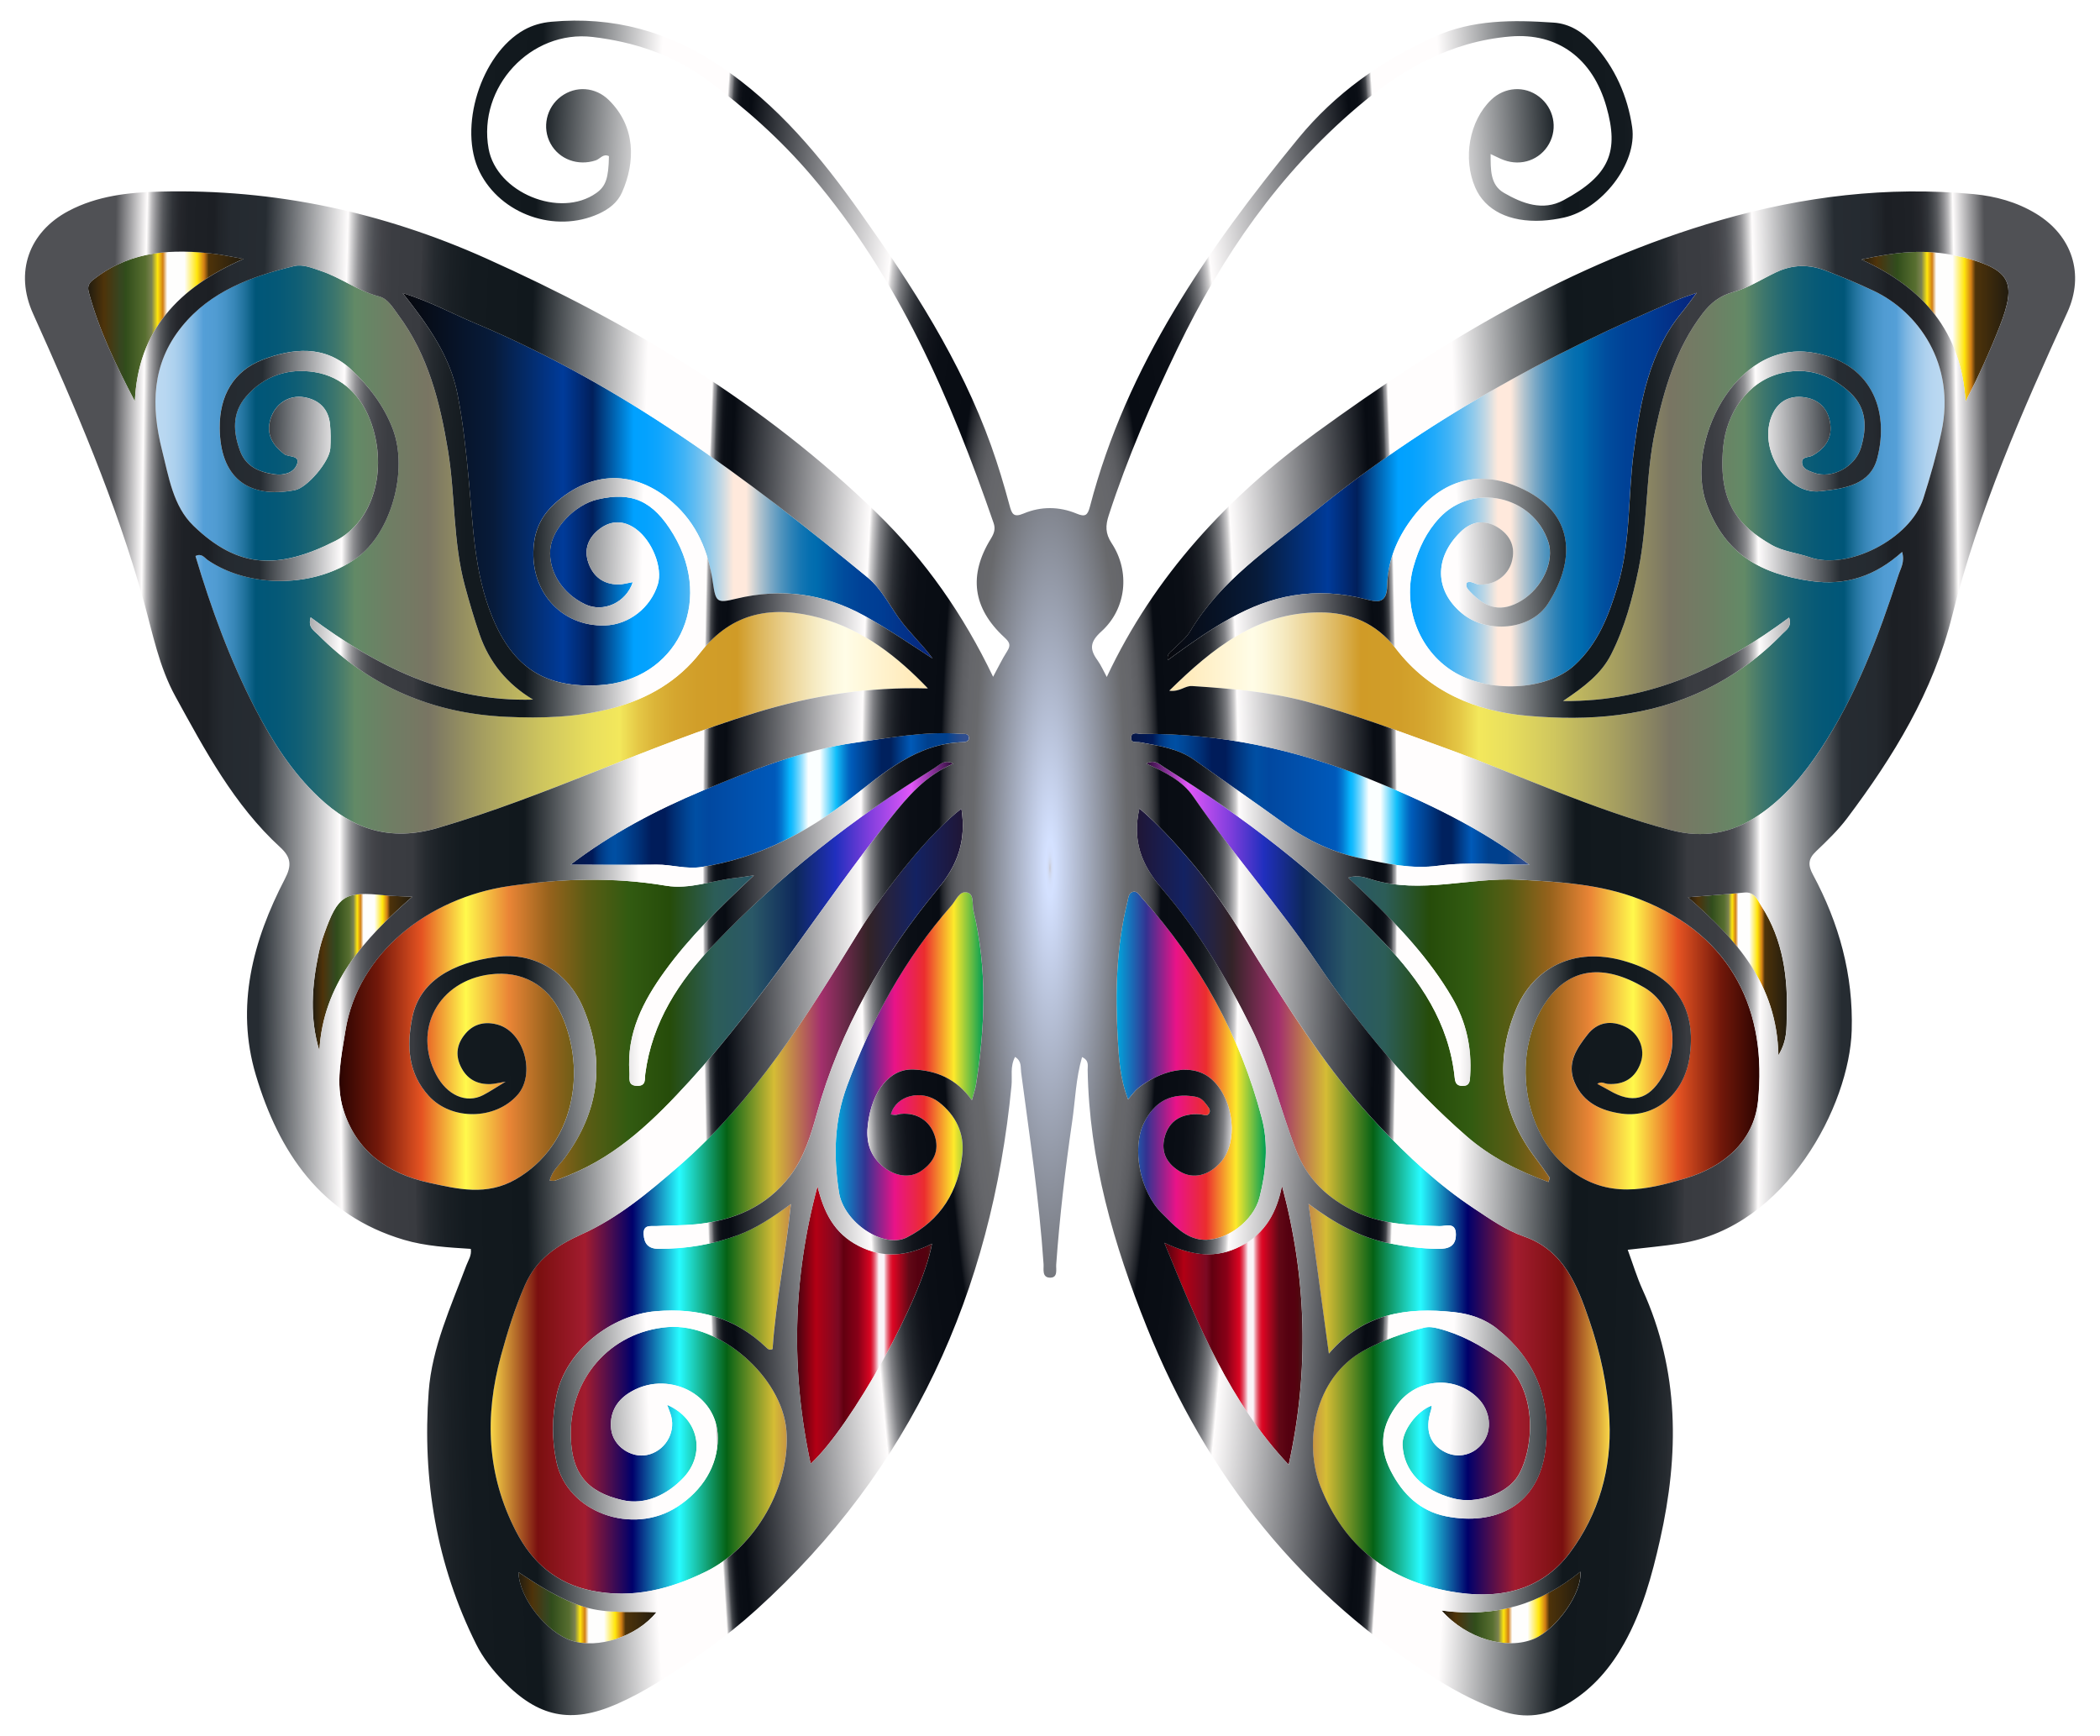 <?xml version="1.0" encoding="UTF-8"?>
<!DOCTYPE svg  PUBLIC '-//W3C//DTD SVG 1.1//EN'  'http://www.w3.org/Graphics/SVG/1.1/DTD/svg11.dtd'>
<svg enable-background="new 0 0 1916.09 1584.283" version="1.1" viewBox="0 0 1916.1 1584.3" xml:space="preserve" xmlns="http://www.w3.org/2000/svg">

	<linearGradient id="k" x1="1018.7" x2="1155" y1="972.52" y2="972.52" gradientUnits="userSpaceOnUse">
		<stop stop-color="#00A8DE" offset="0"/>
		<stop stop-color="#333391" offset=".2"/>
		<stop stop-color="#E91388" offset=".4"/>
		<stop stop-color="#EB2D2E" offset=".6"/>
		<stop stop-color="#FDE92B" offset=".8"/>
		<stop stop-color="#009E54" offset="1"/>
	</linearGradient>
	<path d="m1151.4 1020.7c6.06 23.23 3.85 48.26-2.12 71.9-5.49 21.75-30.48 40.42-52.24 38.69-15.74-1.26-26.2-13.54-36.73-23.92-20.42-20.14-27.91-59.65-16.48-82.73 9.89-19.98 25.18-27.62 46.66-23.87 4.59 0.81 7.43 3.29 9.83 6.63 1.73 2.42 4.64 5.07 3.16 8.21-1.69 3.59-5.25 1.5-8.15 1.28-17.31-1.27-28.88 5.92-32.78 21.11-3.56 13.86 2.4 24.16 14.11 31.12 12.12 7.21 26.28 3.7 37.07-8.44 16.1-18.12 12.36-55.43-6.61-74.31-19.16-19.06-50.28-8.11-68.69 6.66-3.09 2.48-5.39 5.96-9.16 10.22-7.47-19.27-8.44-38-9.48-56.25-2.36-41.62-1.16-83.22 8.89-124.07 0.87-3.52 0.99-7.78 4.73-8.99 4.16-1.35 6.15 2.91 8.44 5.45 52.43 58.44 89.77 125.41 109.55 201.31z" fill="url(#k)"/>
	<linearGradient id="h" x1="762.44" x2="897.25" y1="972.99" y2="972.99" gradientUnits="userSpaceOnUse">
		<stop stop-color="#00A8DE" offset="0"/>
		<stop stop-color="#333391" offset=".2"/>
		<stop stop-color="#E91388" offset=".4"/>
		<stop stop-color="#EB2D2E" offset=".6"/>
		<stop stop-color="#FDE92B" offset=".8"/>
		<stop stop-color="#009E54" offset="1"/>
	</linearGradient>
	<path d="m888.17 830.89c12.64 52.82 10.81 105.9 2.32 159.04-0.64 4.01-2.07 7.9-3.73 14.06-14.27-19.88-33.05-27.19-53.42-28.03-21.86-0.9-37.74 19.97-41.43 49.73-1.81 14.65 0.84 27.2 12.37 37.65 10.81 9.79 25.52 12.79 36.62 4.97 10.97-7.73 16.45-18.28 11.89-32.06-4.54-13.7-16.31-21.15-30.99-19.79-1.52 0.15-3 0.84-4.52 0.94-1.44 0.09-2.91-0.26-4.43-0.43 4.4-17.28 28.1-23.41 43.91-11.12 15.22 11.84 23.22 28.2 21.31 47.23-3.39 33.88-19.76 60.36-50.65 76.11-21.04 10.74-57.7-13.49-61.97-41.29-5.04-32.79-4.48-64.97 7.43-97.12 22.39-60.45 52.68-115.97 95.26-164.51 4.15-4.73 7.26-13.67 14.38-11.84 6.53 1.68 4.26 10.68 5.65 16.46z" fill="url(#h)"/>
	<linearGradient id="g" x1="1037.4" x2="1468.7" y1="1096.4" y2="1096.4" gradientUnits="userSpaceOnUse">
		<stop stop-color="#201636" offset="0"/>
		<stop stop-color="#132262" offset=".1"/>
		<stop stop-color="#332327" offset=".2"/>
		<stop stop-color="#A3306C" offset=".3"/>
		<stop stop-color="#D5BC35" offset=".4"/>
		<stop stop-color="#056215" offset=".5"/>
		<stop stop-color="#27FBFF" offset=".6"/>
		<stop stop-color="#00006A" offset=".7"/>
		<stop stop-color="#A21C2F" offset=".8"/>
		<stop stop-color="#7A0F0F" offset=".9"/>
		<stop stop-color="#F9D648" offset="1"/>
	</linearGradient>
	<path d="m1468.4 1296.5c2.1 43.63-9.6 85.04-36 120.36-27.31 36.55-67.44 42.79-108.64 35.52-56.24-9.93-97.4-40.55-119.03-95.96-15.23-39-6.23-98.97 39.76-124.01 17.35-9.45 35.63-15.92 54.64-20.75 4.69-1.2 9.09-0.37 13.67 0.82 20.21 5.29 38.06 15.05 55.07 27.05 36.21 25.52 32.06 81.99 17.53 106.77-9.92 16.92-38.09 26.62-59.17 21.15-28.69-7.45-45.5-25.07-46.56-48.83-0.57-12.62 12.93-31.11 26.63-35.92-0.26 1.67-0.3 3.12-0.73 4.45-5.66 17.67-1.17 30.94 12.91 38.01 12.06 6.06 26.12 2.61 34.42-8.44 8.94-11.92 7.03-29.33-4.5-40.86-20.8-20.8-54.89-18.07-72.82 5.02-14.95 19.28-18.14 38.64-6.81 61.08 10.95 21.69 27.2 37.09 50.49 41.75 44.31 8.86 85.57-8.9 91.11-63.44 4.51-44.39-9.86-79.87-44.23-107.56-11.49-9.25-24.96-13.74-39.74-15.33-42.87-4.6-82.39 1.11-113.98 37.86-6.33-46.63-12.23-90.02-18.57-136.68 23.93 17.69 47.01 30.76 73.68 36.04 14.68 2.91 29.39 4.91 44.41 5.1 9.74 0.12 16.49-2.37 16.4-13.32-0.08-11.58-9.36-7.3-14.94-7.46-26.33-0.74-52.53-1.5-76.97-13.27-25.02-12.06-43.61-29.25-54.02-56.23-14.24-36.93-23.17-75.73-40.78-111.45-22.43-45.49-48.58-88.8-81.57-127.09-18.75-21.76-27.13-43.81-20.48-73.11 16.76 14.17 31.4 30.24 45.57 46.75 27.64 32.22 48.35 69.15 71.08 104.74 30.75 48.16 62.19 96.11 101.57 137.67 26.5 27.97 54.8 54.59 87.3 76 14.58 9.62 28.79 19.69 45.63 25.52 35.95 12.45 48.23 44.37 59.16 76.03 10.25 29.68 17.02 60.84 18.51 92.02z" fill="url(#g)"/>
	<linearGradient id="f" x1="447.66" x2="878.49" y1="1096.1" y2="1096.1" gradientUnits="userSpaceOnUse">
		<stop stop-color="#F9D648" offset="0"/>
		<stop stop-color="#7A0F0F" offset=".1"/>
		<stop stop-color="#A21C2F" offset=".2"/>
		<stop stop-color="#00006A" offset=".3"/>
		<stop stop-color="#27FBFF" offset=".4"/>
		<stop stop-color="#056215" offset=".5"/>
		<stop stop-color="#D5BC35" offset=".6"/>
		<stop stop-color="#A3306C" offset=".7"/>
		<stop stop-color="#332327" offset=".8"/>
		<stop stop-color="#132262" offset=".9"/>
		<stop stop-color="#201636" offset="1"/>
	</linearGradient>
	<path d="m877.24 737.93c4.46 28.9-3.09 50.93-21.49 73.17-50.25 60.71-89.2 128.17-110.43 205.08-5.41 19.6-11.6 39.83-24.09 56.45-21.46 28.56-51.86 41.23-86.54 44.62-11.78 1.15-23.69 0.94-35.52 1.6-5.21 0.3-12.41-1.77-11.89 7.57 0.46 8.4 4.16 13.15 13.48 13.2 24.99 0.13 49.2-3.83 72.61-12.52 16.51-6.13 31-15.89 48.27-28.37-4.78 46.31-13.87 89.13-16.74 132.33-2.9 1.42-4.43-0.13-5.88-1.53-28.22-27.15-61.67-36.19-100.51-32.98-40.9 3.38-81.72 35.69-90.55 76.13-4.44 20.35-4.59 40.99-0.24 61.38 9.82 46.06 69.2 67.62 110.21 41 23.14-15.02 36.91-37.4 37.01-62.59 0.17-41.03-47.17-63.31-81.42-41.08-11.86 7.69-17.46 19.11-15.91 32.83 1.75 15.48 18.11 26.55 32.72 23.54 15.83-3.26 26.07-19.41 22.11-35.11-0.83-3.29-2.24-6.44-3.74-10.65 29.56 12.74 34.93 45.11 15.1 66.27-14.89 15.89-35.18 25.35-55.55 20.76-33.91-7.64-46.25-25.51-47.43-56.72-2.02-53.72 35.74-96.97 88.43-101.27 47.44-3.87 104.22 45.53 108.23 94.17 4.13 50.19-27.98 106.68-73.33 128.96-33.04 16.23-67.23 24.91-104.36 17.42-32.31-6.52-54.26-25.74-69.03-54.23-26.7-51.52-28.83-105.05-13.67-160.3 6-21.84 12.62-43.2 21.76-64.08 10.59-24.17 29.27-36.54 52.05-46.74 33.19-14.86 60.9-38.13 88.22-61.85 69.15-60.03 116.73-136.6 163.99-213.33 25.56-41.51 66.42-92.21 94.13-113.13z" fill="url(#f)"/>
	<linearGradient id="e" x1="1045.8" x2="1605.4" y1="890.35" y2="890.35" gradientUnits="userSpaceOnUse">
		<stop stop-color="#2D0B38" offset="0"/>
		<stop stop-color="#E257F9" offset=".068"/>
		<stop stop-color="#813EDD" offset=".136"/>
		<stop stop-color="#202FBE" offset=".192"/>
		<stop stop-color="#0D285B" offset=".256"/>
		<stop stop-color="#2A5867" offset=".328"/>
		<stop stop-color="#2C5D58" offset=".389"/>
		<stop stop-color="#264C0A" offset=".462"/>
		<stop stop-color="#325B11" offset=".529"/>
		<stop stop-color="#5B5C14" offset=".597"/>
		<stop stop-color="#96621C" offset=".658"/>
		<stop stop-color="#EA8536" offset=".724"/>
		<stop stop-color="#FFF94C" offset=".794"/>
		<stop stop-color="#E55322" offset=".867"/>
		<stop stop-color="#72180A" offset=".937"/>
		<stop stop-color="#2B0401" offset="1"/>
	</linearGradient>
	<path d="m1496.2 820.71c85.83 33.51 116.19 103.62 107.82 184.31-3.78 36.47-31.1 59.82-66.27 70.35-35.8 10.72-70.79 18.85-105.58-7.95-43.27-33.34-53.61-107.53-21.12-153.94 21.46-30.65 52.44-33.96 89.12-12.31 27.11 15.99 33.43 53.23 16.1 82.01-12.37 20.55-26.98 24.2-47.88 11.99-3.51-2.05-7.13-3.9-11.07-6.04 3.57-2.75 6.74-0.1 9.85 0.08 14.76 0.83 24.9-5.54 29.79-19.42 4.39-12.46-1.59-26.69-13.76-32.65-13.17-6.45-25.8-4.45-34.76 7-9.82 12.53-19.33 26.16-11.79 43.68 8.08 18.78 24.61 25.95 43 28.47 30.48 4.18 56.72-17.99 61.76-50.76 7.1-46.18-13.03-75.61-60.82-88.93-43.38-12.1-81.14 5.23-97.62 45.23-19.99 48.5-13.44 93.58 18.23 135.22 4.34 5.71 8.48 11.57 12.56 17.46 0.37 0.54-0.37 1.84-0.93 4.19-27.34-9.92-52.85-22.75-74.65-41.75-52.79-46.02-97.02-99.55-135.98-157.55-35.37-52.66-77.56-100.22-113.51-152.49-9.82-14.28-26-22.57-42.94-30.05 7.76-4.1 11.95 0.53 16.52 3.38 72.92 45.4 140.64 97.38 200.15 159.54 33.33 34.82 59.65 73.65 64.81 123.38 0.49 4.73 1.57 7.76 7.1 7.81 6.9 0.06 6.75-4.43 7.06-9.33 1.58-25.36-3.55-48.95-16.43-71.1-20.71-35.64-48.71-65.05-77.92-93.53-5.1-4.98-10.33-9.82-16.95-16.1 9.12-2.73 15.75-0.05 21.88 1.8 44.55 13.42 88.99-2.2 133.51 0.07 37.67 1.93 75.2 4.06 110.72 17.93z" fill="url(#e)"/>
	<linearGradient id="d" x1="309.59" x2="869.85" y1="890.53" y2="890.53" gradientUnits="userSpaceOnUse">
		<stop stop-color="#2B0401" offset="0"/>
		<stop stop-color="#72180A" offset=".063"/>
		<stop stop-color="#E55322" offset=".134"/>
		<stop stop-color="#FFF94C" offset=".206"/>
		<stop stop-color="#EA8536" offset=".276"/>
		<stop stop-color="#96621C" offset=".342"/>
		<stop stop-color="#5B5C14" offset=".403"/>
		<stop stop-color="#325B11" offset=".471"/>
		<stop stop-color="#264C0A" offset=".538"/>
		<stop stop-color="#2C5D58" offset=".611"/>
		<stop stop-color="#2A5867" offset=".672"/>
		<stop stop-color="#0D285B" offset=".744"/>
		<stop stop-color="#202FBE" offset=".808"/>
		<stop stop-color="#813EDD" offset=".864"/>
		<stop stop-color="#E257F9" offset=".932"/>
		<stop stop-color="#2D0B38" offset="1"/>
	</linearGradient>
	<path d="m852.35 701.07c4.77-2.96 9.25-8.48 17.5-4.17-25.3 10.74-41.36 29.61-57.68 50.07-62.65 78.52-114.8 165.03-182.8 239.41-31.82 34.8-65.11 67.64-109.84 85.87-4.28 1.75-8.54 3.57-12.89 5.12-1.25 0.44-2.8 0.07-5.13 0.07 2.03-9.06 8.84-14.27 13.55-20.59 31.61-42.48 37.72-88.13 17.11-136.9-13.65-32.29-44.15-51.4-79.27-46.75-40.34 5.34-70.41 22.23-76.91 55.91-4.93 25.51-3.82 50.29 15.26 71.02 20.64 22.43 60.5 22.06 80.88-0.92 16.62-18.74 6.3-57.05-17.61-64.06-11.06-3.24-21.76-1.37-29.68 7.85-7.66 8.9-9.85 19.08-4.54 30.13 5.52 11.48 14.9 16.63 27.42 16.13 3.51-0.14 6.98-1.1 13.56-2.21-8.66 5.22-14.42 9.13-20.55 12.31-15.4 7.97-33.01 0.1-42.88-18.87-21.48-41.28 2.41-85.5 49.34-91.34 28.96-3.6 52.63 9.49 64.83 36.2 23.69 51.9 11.84 120.01-41.33 150.76-26.81 15.5-53.02 9-79.39 3.16-37.47-8.3-66.33-28.6-78.11-66.92-7.31-23.76-1.82-47.79 1.97-71.74 11.19-70.68 75.64-121.35 149.13-132 47.71-6.91 95.41-8.41 143.14-0.38 22.03 3.71 42.68-5 64.07-7.11 4.01-0.4 8-1.12 16.41-2.32-31.4 29.64-58.66 56.23-81.14 87.2-20.07 27.66-35.23 57.03-32.47 92.64 0.4 5.09-2.15 12.21 7.24 12.26 8.2 0.05 6.57-6.08 7.2-10.92 6.15-47.13 30.81-84.73 62.56-118.04 59.72-62.64 127.57-115.33 201.05-160.87z" fill="url(#d)"/>
	<linearGradient id="c" x1="1062.3" x2="1188.5" y1="1209.4" y2="1209.4" gradientUnits="userSpaceOnUse">
		<stop stop-color="#550210" offset=".018"/>
		<stop stop-color="#B20014" offset=".141"/>
		<stop stop-color="#7B0922" offset=".306"/>
		<stop stop-color="#620010" offset=".345"/>
		<stop stop-color="#890017" offset=".453"/>
		<stop stop-color="#D90522" offset=".542"/>
		<stop stop-color="#DA0D29" offset=".547"/>
		<stop stop-color="#DD243E" offset=".556"/>
		<stop stop-color="#E2485F" offset=".568"/>
		<stop stop-color="#E97C8D" offset=".581"/>
		<stop stop-color="#F2BCC6" offset=".595"/>
		<stop stop-color="#FAF3F8" offset=".606"/>
		<stop stop-color="#FAF3F8" offset=".644"/>
		<stop stop-color="#F8E5EC" offset=".646"/>
		<stop stop-color="#F0ABB7" offset=".657"/>
		<stop stop-color="#E97889" offset=".668"/>
		<stop stop-color="#E34F64" offset=".679"/>
		<stop stop-color="#DF2F47" offset=".689"/>
		<stop stop-color="#DC1833" offset=".699"/>
		<stop stop-color="#DA0A26" offset=".708"/>
		<stop stop-color="#D90522" offset=".716"/>
		<stop stop-color="#610816" offset=".83"/>
		<stop stop-color="#550110" offset=".896"/>
		<stop stop-color="#550110" offset=".943"/>
		<stop stop-color="#53050E" offset=".967"/>
		<stop stop-color="#441A20" offset="1"/>
	</linearGradient>
	<path d="m1169.7 1082c22.55 84.28 25.13 168.53 6.1 254.68-53.47-56.98-82.69-127.04-113.49-202.62 25.99 12.29 47.72 14.57 69.89 2.99 22.52-11.77 32.8-31 37.5-55.05z" fill="url(#c)"/>
	<linearGradient id="b" x1="727.25" x2="850.35" y1="1209.1" y2="1209.1" gradientUnits="userSpaceOnUse">
		<stop stop-color="#550210" offset=".018"/>
		<stop stop-color="#B20014" offset=".141"/>
		<stop stop-color="#7B0922" offset=".306"/>
		<stop stop-color="#620010" offset=".345"/>
		<stop stop-color="#890017" offset=".453"/>
		<stop stop-color="#D90522" offset=".542"/>
		<stop stop-color="#DA0D29" offset=".547"/>
		<stop stop-color="#DD243E" offset=".556"/>
		<stop stop-color="#E2485F" offset=".568"/>
		<stop stop-color="#E97C8D" offset=".581"/>
		<stop stop-color="#F2BCC6" offset=".595"/>
		<stop stop-color="#FAF3F8" offset=".606"/>
		<stop stop-color="#FAF3F8" offset=".644"/>
		<stop stop-color="#F8E5EC" offset=".646"/>
		<stop stop-color="#F0ABB7" offset=".657"/>
		<stop stop-color="#E97889" offset=".668"/>
		<stop stop-color="#E34F64" offset=".679"/>
		<stop stop-color="#DF2F47" offset=".689"/>
		<stop stop-color="#DC1833" offset=".699"/>
		<stop stop-color="#DA0A26" offset=".708"/>
		<stop stop-color="#D90522" offset=".716"/>
		<stop stop-color="#610816" offset=".83"/>
		<stop stop-color="#550110" offset=".896"/>
		<stop stop-color="#550110" offset=".943"/>
		<stop stop-color="#53050E" offset=".967"/>
		<stop stop-color="#441A20" offset="1"/>
	</linearGradient>
	<path d="m783.64 1137.1c22.09 11.18 43.33 9.72 66.71-2.14-8.76 50.11-73.99 167.23-110.7 200.84-18.27-84.89-16.47-169.09 6.26-253.27 5.6 23.34 15 43.07 37.73 54.57z" fill="url(#b)"/>
	<linearGradient id="a" x1="1032" x2="1395.5" y1="730.13" y2="730.13" gradientUnits="userSpaceOnUse">
		<stop stop-color="#071747" offset="0"/>
		<stop stop-color="#001957" offset=".054"/>
		<stop stop-color="#001D5C" offset=".057"/>
		<stop stop-color="#00337B" offset=".071"/>
		<stop stop-color="#004291" offset=".086"/>
		<stop stop-color="#004C9E" offset=".099"/>
		<stop stop-color="#004FA3" offset=".112"/>
		<stop stop-color="#004797" offset=".133"/>
		<stop stop-color="#003077" offset=".173"/>
		<stop stop-color="#001C5A" offset=".203"/>
		<stop stop-color="#001C5A" offset=".237"/>
		<stop stop-color="#002F75" offset=".261"/>
		<stop stop-color="#004696" offset=".295"/>
		<stop stop-color="#004FA3" offset=".314"/>
		<stop stop-color="#0148A0" offset=".348"/>
		<stop stop-color="#0059BA" offset=".512"/>
		<stop stop-color="#0161C0" offset=".519"/>
		<stop stop-color="#0377D0" offset=".53"/>
		<stop stop-color="#069BE9" offset=".542"/>
		<stop stop-color="#08B7FE" offset=".551"/>
		<stop stop-color="#17BBFE" offset=".556"/>
		<stop stop-color="#3DC7FE" offset=".564"/>
		<stop stop-color="#7CD9FE" offset=".576"/>
		<stop stop-color="#D1F3FF" offset=".59"/>
		<stop stop-color="#FBFFFF" offset=".597"/>
		<stop stop-color="#FBFFFF" offset=".626"/>
		<stop stop-color="#11BFFA" offset=".667"/>
		<stop stop-color="#0EACEE" offset=".673"/>
		<stop stop-color="#0680D1" offset=".688"/>
		<stop stop-color="#0264BF" offset=".699"/>
		<stop stop-color="#005AB8" offset=".706"/>
		<stop stop-color="#00215E" offset=".781"/>
		<stop stop-color="#00215E" offset=".804"/>
		<stop stop-color="#005AB8" offset=".854"/>
		<stop stop-color="#00408D" offset=".897"/>
		<stop stop-color="#00408D" offset=".943"/>
		<stop stop-color="#04418D" offset=".946"/>
		<stop stop-color="#1E498E" offset=".967"/>
		<stop stop-color="#2E4E8F" offset=".985"/>
		<stop stop-color="#34508F" offset="1"/>
	</linearGradient>
	<path d="m1395.5 789.15c-27.69 0-55.76-2.83-82.95 0.84-24.49 3.31-46.61-1.71-69.67-6.45-25.76-5.3-49.14-16.04-69.93-31.14-27.48-19.97-55.41-39.25-83.12-58.87-14.99-10.61-32.15-12.78-49.22-16.08-3.28-0.63-8.76 0.98-8.62-3.97 0.17-6.37 6.25-3.75 9.73-3.78 71.74-0.56 140.5 14 206.89 40.84 51.57 20.85 101.58 44.58 146.89 78.61z" fill="url(#a)"/>
	<linearGradient id="u" x1="520.45" x2="884.09" y1="730.41" y2="730.41" gradientUnits="userSpaceOnUse">
		<stop stop-color="#071747" offset="0"/>
		<stop stop-color="#001957" offset=".054"/>
		<stop stop-color="#001D5C" offset=".057"/>
		<stop stop-color="#00337B" offset=".071"/>
		<stop stop-color="#004291" offset=".086"/>
		<stop stop-color="#004C9E" offset=".099"/>
		<stop stop-color="#004FA3" offset=".112"/>
		<stop stop-color="#004797" offset=".133"/>
		<stop stop-color="#003077" offset=".173"/>
		<stop stop-color="#001C5A" offset=".203"/>
		<stop stop-color="#001C5A" offset=".237"/>
		<stop stop-color="#002F75" offset=".261"/>
		<stop stop-color="#004696" offset=".295"/>
		<stop stop-color="#004FA3" offset=".314"/>
		<stop stop-color="#0148A0" offset=".348"/>
		<stop stop-color="#0059BA" offset=".512"/>
		<stop stop-color="#0161C0" offset=".519"/>
		<stop stop-color="#0377D0" offset=".53"/>
		<stop stop-color="#069BE9" offset=".542"/>
		<stop stop-color="#08B7FE" offset=".551"/>
		<stop stop-color="#17BBFE" offset=".556"/>
		<stop stop-color="#3DC7FE" offset=".564"/>
		<stop stop-color="#7CD9FE" offset=".576"/>
		<stop stop-color="#D1F3FF" offset=".59"/>
		<stop stop-color="#FBFFFF" offset=".597"/>
		<stop stop-color="#FBFFFF" offset=".626"/>
		<stop stop-color="#11BFFA" offset=".667"/>
		<stop stop-color="#0EACEE" offset=".673"/>
		<stop stop-color="#0680D1" offset=".688"/>
		<stop stop-color="#0264BF" offset=".699"/>
		<stop stop-color="#005AB8" offset=".706"/>
		<stop stop-color="#00215E" offset=".781"/>
		<stop stop-color="#00215E" offset=".804"/>
		<stop stop-color="#005AB8" offset=".854"/>
		<stop stop-color="#00408D" offset=".897"/>
		<stop stop-color="#00408D" offset=".943"/>
		<stop stop-color="#04418D" offset=".946"/>
		<stop stop-color="#1E498E" offset=".967"/>
		<stop stop-color="#2E4E8F" offset=".985"/>
		<stop stop-color="#34508F" offset="1"/>
	</linearGradient>
	<path d="m884.06 673.03c0.38 3.04-2.47 4.15-5.26 4.22-42.3 1.08-72.42 28.03-102.86 51.56-40.8 31.54-84.25 54.26-135.58 62.34-14.44 2.28-27.43-2.27-41.17-2.12-26.24 0.29-52.49 0.09-78.74 0.09 37.34-28.33 78.02-49.79 120.66-67.65 45.06-18.87 90.5-36.88 139.18-43.76 31.9-4.51 63.82-10.61 96.37-8.09 2.88 0.22 6.87-0.78 7.4 3.41z" fill="url(#u)"/>
	<linearGradient id="t" x1="285.34" x2="376.18" y1="887.33" y2="887.33" gradientUnits="userSpaceOnUse">
		<stop stop-color="#221C0F" offset=".003"/>
		<stop stop-color="#4E330A" offset=".101"/>
		<stop stop-color="#374520" offset=".204"/>
		<stop stop-color="#314D1B" offset=".242"/>
		<stop stop-color="#586F30" offset=".368"/>
		<stop stop-color="#7C8350" offset=".409"/>
		<stop stop-color="#FFE60D" offset=".447"/>
		<stop stop-color="#D27F15" offset=".481"/>
		<stop stop-color="#FEFEFD" offset=".509"/>
		<stop stop-color="#FEFEFD" offset=".62"/>
		<stop stop-color="#FFE60D" offset=".701"/>
		<stop stop-color="#D27F15" offset=".746"/>
		<stop stop-color="#4E330A" offset=".776"/>
		<stop stop-color="#221C0F" offset="1"/>
	</linearGradient>
	<path d="m351.33 817.04c7.08 0.76 14.24 0.76 24.85 1.28-44.37 38.84-81.43 79.51-84.78 140.57-9-29.61-6.9-59.29-0.66-88.95 1.26-6.01 2.98-11.97 5.04-17.76 12.56-35.34 18.74-39.12 55.55-35.14z" fill="url(#t)"/>
	<linearGradient id="s" x1="1540.1" x2="1630.5" y1="888.75" y2="888.75" gradientUnits="userSpaceOnUse">
		<stop stop-color="#221C0F" offset=".003"/>
		<stop stop-color="#4E330A" offset=".101"/>
		<stop stop-color="#374520" offset=".204"/>
		<stop stop-color="#314D1B" offset=".242"/>
		<stop stop-color="#586F30" offset=".368"/>
		<stop stop-color="#7C8350" offset=".409"/>
		<stop stop-color="#FFE60D" offset=".447"/>
		<stop stop-color="#D27F15" offset=".481"/>
		<stop stop-color="#FEFEFD" offset=".509"/>
		<stop stop-color="#FEFEFD" offset=".62"/>
		<stop stop-color="#FFE60D" offset=".701"/>
		<stop stop-color="#D27F15" offset=".746"/>
		<stop stop-color="#4E330A" offset=".776"/>
		<stop stop-color="#221C0F" offset="1"/>
	</linearGradient>
	<path d="m1607.2 826.99c19.8 30.64 24.26 65.09 23.06 100.58-0.36 10.47 0.74 21.47-7.62 35.48-1.4-65.3-38.38-105.55-82.55-144.25 19.05-1.56 35.22-2.68 51.34-4.28 9.57-0.96 12.18 6.93 15.77 12.47z" fill="url(#s)"/>
	<linearGradient id="r" x1="473.04" x2="598.95" y1="1467.2" y2="1467.2" gradientUnits="userSpaceOnUse">
		<stop stop-color="#221C0F" offset=".003"/>
		<stop stop-color="#4E330A" offset=".101"/>
		<stop stop-color="#374520" offset=".204"/>
		<stop stop-color="#314D1B" offset=".242"/>
		<stop stop-color="#586F30" offset=".368"/>
		<stop stop-color="#7C8350" offset=".409"/>
		<stop stop-color="#FFE60D" offset=".447"/>
		<stop stop-color="#D27F15" offset=".481"/>
		<stop stop-color="#FEFEFD" offset=".509"/>
		<stop stop-color="#FEFEFD" offset=".62"/>
		<stop stop-color="#FFE60D" offset=".701"/>
		<stop stop-color="#D27F15" offset=".746"/>
		<stop stop-color="#4E330A" offset=".776"/>
		<stop stop-color="#221C0F" offset="1"/>
	</linearGradient>
	<path d="m533.03 1466.4c21.41 6.62 43.45 3.86 65.92 4.85-17.96 22.35-53.58 33.9-77.71 25.88-22.59-7.5-47.5-38.63-48.2-62.36 19.64 12.82 38.4 24.95 59.99 31.63z" fill="url(#r)"/>
	<linearGradient id="q" x1="1315.3" x2="1442" y1="1466.9" y2="1466.9" gradientUnits="userSpaceOnUse">
		<stop stop-color="#221C0F" offset=".003"/>
		<stop stop-color="#4E330A" offset=".101"/>
		<stop stop-color="#374520" offset=".204"/>
		<stop stop-color="#314D1B" offset=".242"/>
		<stop stop-color="#586F30" offset=".368"/>
		<stop stop-color="#7C8350" offset=".409"/>
		<stop stop-color="#FFE60D" offset=".447"/>
		<stop stop-color="#D27F15" offset=".481"/>
		<stop stop-color="#FEFEFD" offset=".509"/>
		<stop stop-color="#FEFEFD" offset=".62"/>
		<stop stop-color="#FFE60D" offset=".701"/>
		<stop stop-color="#D27F15" offset=".746"/>
		<stop stop-color="#4E330A" offset=".776"/>
		<stop stop-color="#221C0F" offset="1"/>
	</linearGradient>
	<path d="m1441.9 1434.3c1.86 19.44-21.85 52.49-42.13 61.16-24.54 10.5-61.22 0.56-84.5-25.75 49.71 6.81 90.34-6.08 126.63-35.41z" fill="url(#q)"/>
	<linearGradient id="p" x1="1698.4" x2="1832.5" y1="298.16" y2="298.16" gradientUnits="userSpaceOnUse">
		<stop stop-color="#221C0F" offset=".003"/>
		<stop stop-color="#4E330A" offset=".101"/>
		<stop stop-color="#374520" offset=".204"/>
		<stop stop-color="#314D1B" offset=".242"/>
		<stop stop-color="#586F30" offset=".368"/>
		<stop stop-color="#7C8350" offset=".409"/>
		<stop stop-color="#FFE60D" offset=".447"/>
		<stop stop-color="#D27F15" offset=".481"/>
		<stop stop-color="#FEFEFD" offset=".509"/>
		<stop stop-color="#FEFEFD" offset=".62"/>
		<stop stop-color="#FFE60D" offset=".701"/>
		<stop stop-color="#D27F15" offset=".746"/>
		<stop stop-color="#4E330A" offset=".776"/>
		<stop stop-color="#221C0F" offset="1"/>
	</linearGradient>
	<path d="m1791.5 234.78c42.81 11.38 48.91 22.47 33.11 62.97-8.94 22.89-19.14 45.3-31.16 68.72-3.88-64.14-39.22-104.22-95.04-129.62 30.46-6.83 59.42-10.18 88.55-2.93 1.49 0.37 3.06 0.47 4.54 0.86z" fill="url(#p)"/>
	<linearGradient id="o" x1="80.473" x2="222.18" y1="297.93" y2="297.93" gradientUnits="userSpaceOnUse">
		<stop stop-color="#221C0F" offset=".003"/>
		<stop stop-color="#4E330A" offset=".101"/>
		<stop stop-color="#374520" offset=".204"/>
		<stop stop-color="#314D1B" offset=".242"/>
		<stop stop-color="#586F30" offset=".368"/>
		<stop stop-color="#7C8350" offset=".409"/>
		<stop stop-color="#FFE60D" offset=".447"/>
		<stop stop-color="#D27F15" offset=".481"/>
		<stop stop-color="#FEFEFD" offset=".509"/>
		<stop stop-color="#FEFEFD" offset=".62"/>
		<stop stop-color="#FFE60D" offset=".701"/>
		<stop stop-color="#D27F15" offset=".746"/>
		<stop stop-color="#4E330A" offset=".776"/>
		<stop stop-color="#221C0F" offset="1"/>
	</linearGradient>
	<path d="m196.5 231.73c6.88 0.86 13.67 2.38 25.68 4.52-59.65 26.37-96.33 65.4-99.15 130.03-17.15-32.86-32.7-64.88-42.03-99.62-2.07-7.7 2.37-10.18 6.81-13.51 32.79-24.53 70.13-26.23 108.69-21.42z" fill="url(#o)"/>
	<linearGradient id="n" x1="1066.8" x2="1774.3" y1="501.96" y2="501.96" gradientUnits="userSpaceOnUse">
		<stop stop-color="#E5E2DF" offset="0"/>
		<stop stop-color="#EDE3D0" offset="0"/>
		<stop stop-color="#FFE6B1" offset="0"/>
		<stop stop-color="#FFF2CD" offset=".058"/>
		<stop stop-color="#FFFDE7" offset=".107"/>
		<stop stop-color="#FDF8DD" offset=".121"/>
		<stop stop-color="#F6EBC3" offset=".146"/>
		<stop stop-color="#ECD598" offset=".178"/>
		<stop stop-color="#DDB75E" offset=".216"/>
		<stop stop-color="#D09B27" offset=".247"/>
		<stop stop-color="#D19E29" offset=".298"/>
		<stop stop-color="#D5A62F" offset=".328"/>
		<stop stop-color="#DBB438" offset=".353"/>
		<stop stop-color="#E5C846" offset=".375"/>
		<stop stop-color="#F0E258" offset=".395"/>
		<stop stop-color="#F3E85C" offset=".399"/>
		<stop stop-color="#E9DF5D" offset=".435"/>
		<stop stop-color="#CFC65E" offset=".497"/>
		<stop stop-color="#A59E60" offset=".576"/>
		<stop stop-color="#797563" offset=".646"/>
		<stop stop-color="#6F7E64" offset=".696"/>
		<stop stop-color="#628A66" offset=".742"/>
		<stop stop-color="#5D8767" offset=".745"/>
		<stop stop-color="#3C766D" offset=".768"/>
		<stop stop-color="#216872" offset=".792"/>
		<stop stop-color="#0F5E75" offset=".817"/>
		<stop stop-color="#045877" offset=".843"/>
		<stop stop-color="#005678" offset=".871"/>
		<stop stop-color="#02577A" offset=".871"/>
		<stop stop-color="#1F719B" offset=".884"/>
		<stop stop-color="#3685B6" offset=".897"/>
		<stop stop-color="#4794C8" offset=".91"/>
		<stop stop-color="#519CD3" offset=".923"/>
		<stop stop-color="#549FD7" offset=".938"/>
		<stop stop-color="#5FA5DA" offset=".941"/>
		<stop stop-color="#80B8E3" offset=".952"/>
		<stop stop-color="#9BC6E9" offset=".964"/>
		<stop stop-color="#ADD1EE" offset=".975"/>
		<stop stop-color="#B8D7F1" offset=".987"/>
		<stop stop-color="#BCD9F2" offset="1"/>
	</linearGradient>
	<path d="m1709.6 265.44c40.38 18.95 75.06 66.52 61.82 128.68-4.38 20.6-10.13 40.74-16.57 60.86-11.85 37.01-68.95 65.63-103.51 53.59-11.56-4.02-24.44-5.25-35.07-11.38-29.82-17.19-48.69-38.16-44.05-88.7 2.95-32.09 22.72-60.06 52.11-67.72 24.08-6.27 45.82 0.81 63.96 17.77 15.17 14.19 15.13 31.84 9.68 50.04-5.32 17.75-26.91 28.93-43.06 22.79-4.32-1.64-9.62-3.09-10.54-8.09-1.28-6.95 5.88-5.56 9.41-7.54 12-6.74 18.42-16.51 15.99-30.41-2.29-13.12-10.77-21.1-23.88-22.83-13.16-1.73-23.43 3.82-28.86 16.02-13.52 30.36 12.73 73.09 43.73 69.79 23.25-2.48 45.79-6.09 52.08-30.13 11.67-44.63-6.28-88.32-59.99-96.56-70.23-10.78-115.78 83.73-95.74 138.18 17.21 46.76 50.34 64.06 95.34 70.43 31.9 4.52 58.67-4.6 83.08-26.56 2.61 9.31-1.39 15.07-3.29 20.93-17.97 55.43-38.45 109.79-70.83 158.79-15.43 23.36-33.17 44.65-56.69 60.52-24.85 16.77-50.76 21.34-80.6 13.52-71.46-18.73-138.02-50.4-207.1-75.37-41.52-15.02-83-30.78-125.61-41.99-33.57-8.83-68.76-11.71-103.67-14-6.73-0.45-11.04 5.5-20.9 4.25 39.6-39 80.33-71.47 137.28-71.46 27.68 0 51.49 9.56 69.58 33.09 30.03 39.09 72.37 57.17 120.2 61.31 55.97 4.85 111.17 1.01 162.94-24.3 26.21-12.81 49.37-29.72 69.55-50.69 3.26-3.39 8.78-6.15 6.07-14.71-60.43 44.5-124.93 77.02-206.32 76.17 19.32-13.02 34.79-24.61 43.88-42.53 12.47-24.57 19.43-50.8 24.96-77.54 8.69-41.95 6.17-85.23 15.34-127.17 8.31-37.97 19-74.8 43.11-106.31 7.36-9.62 15.63-16.32 28.2-19.72 13.65-3.68 26.05-11.91 39.05-18.06 14.72-6.97 29.52-7.42 44.9-1.55 14.91 5.68 29.55 11.81 44.02 18.59z" fill="url(#n)"/>
	<linearGradient id="m" x1="141.78" x2="846.62" y1="501.45" y2="501.45" gradientUnits="userSpaceOnUse">
		<stop stop-color="#BCD9F2" offset="0"/>
		<stop stop-color="#B8D7F1" offset=".013"/>
		<stop stop-color="#ADD1EE" offset=".025"/>
		<stop stop-color="#9BC6E9" offset=".036"/>
		<stop stop-color="#80B8E3" offset=".048"/>
		<stop stop-color="#5FA5DA" offset=".059"/>
		<stop stop-color="#549FD7" offset=".062"/>
		<stop stop-color="#519CD3" offset=".077"/>
		<stop stop-color="#4794C8" offset=".09"/>
		<stop stop-color="#3685B6" offset=".103"/>
		<stop stop-color="#1F719B" offset=".116"/>
		<stop stop-color="#02577A" offset=".129"/>
		<stop stop-color="#005678" offset=".129"/>
		<stop stop-color="#045877" offset=".157"/>
		<stop stop-color="#0F5E75" offset=".183"/>
		<stop stop-color="#216872" offset=".207"/>
		<stop stop-color="#3C766D" offset=".232"/>
		<stop stop-color="#5D8767" offset=".255"/>
		<stop stop-color="#628A66" offset=".258"/>
		<stop stop-color="#6F7E64" offset=".304"/>
		<stop stop-color="#797563" offset=".354"/>
		<stop stop-color="#A59E60" offset=".424"/>
		<stop stop-color="#CFC65E" offset=".503"/>
		<stop stop-color="#E9DF5D" offset=".565"/>
		<stop stop-color="#F3E85C" offset=".601"/>
		<stop stop-color="#F0E258" offset=".605"/>
		<stop stop-color="#E5C846" offset=".625"/>
		<stop stop-color="#DBB438" offset=".647"/>
		<stop stop-color="#D5A62F" offset=".672"/>
		<stop stop-color="#D19E29" offset=".702"/>
		<stop stop-color="#D09B27" offset=".753"/>
		<stop stop-color="#DDB75E" offset=".784"/>
		<stop stop-color="#ECD598" offset=".822"/>
		<stop stop-color="#F6EBC3" offset=".854"/>
		<stop stop-color="#FDF8DD" offset=".878"/>
		<stop stop-color="#FFFDE7" offset=".893"/>
		<stop stop-color="#FFF2CD" offset=".942"/>
		<stop stop-color="#FFE6B1" offset="1"/>
		<stop stop-color="#EDE3D0" offset="1"/>
		<stop stop-color="#E5E2DF" offset="1"/>
	</linearGradient>
	<path d="m846.62 628.2c-53.74-1.48-105.61 6.29-157.34 22.21-98.37 30.26-190.83 76.29-289.77 105.09-43.7 12.72-77.66 1.3-108.63-27.86-24.69-23.24-42.7-51.43-58.19-81.32-23-44.38-40.07-91.05-54.34-138.95 5.71-2.87 8.17 1.65 11.15 3.69 38.22 26.18 98.25 25.38 136.04-1.99 31.2-22.58 47.29-79.65 32.79-117.7-8.03-21.08-21.52-38.76-37.76-54.02-24.4-22.92-53.99-19.51-80.98-9.08-26.26 10.14-39.45 32.46-39.15 62.41 0.44 44.08 24.72 64.81 68.61 56.59 11.11-2.09 31.64-25.99 32.32-38.21 0.4-7.19 0.41-14.47-0.25-21.63-1.32-14.15-9.77-22.48-23.39-24.9-14.06-2.49-26.66 5.87-30.89 19.75-4.22 13.82 1.63 23.63 12.37 32.05 4.08 3.2 15.57 0.62 11.45 10.13-3.1 7.15-11.9 9.5-20.11 8.36-13.91-1.92-26.2-7.02-31.5-21.36-6.37-17.23-7.56-34.42 5.38-49.49 16.53-19.26 38.93-26.26 62.69-22.39 25.74 4.19 43.01 22.11 51.57 46.33 15.13 42.84 2.04 89.9-32.25 107.47-52.66 26.98-89.49 25.4-129.99-13.66-18.59-17.94-22.48-44.53-28.65-68.98-10.12-40.09-9.52-78.64 17.92-112.58 26.37-32.62 63.63-45.87 102.57-55.35 8.09-1.97 16.24 1.68 24.07 4.27 18.52 6.13 34.25 18.49 53.45 23.39 8.16 2.09 12.63 10.3 17.53 16.88 27.22 36.63 38.03 79.34 45.32 123.32 6.82 41.13 4.5 83.41 15.51 123.98 4.03 14.87 8.35 29.7 13.38 44.26 8.81 25.53 25.19 45.33 48.77 59.49-77.9 2.19-142.48-30.15-202.88-75.03-2.76 9.24 3.25 12.22 6.9 15.91 47.09 47.65 104.7 71.7 171.17 74.81 32.95 1.54 65.65 0.63 98.06-8.06 32.12-8.62 59.41-24.87 79.37-50.49 29.41-37.77 66.93-43.17 109.11-31.7 39.84 10.82 71.15 35.68 98.57 64.36z" fill="url(#m)"/>
	<linearGradient id="l" x1="1065.3" x2="1548.1" y1="446.77" y2="446.77" gradientUnits="userSpaceOnUse">
		<stop stop-color="#07080D" offset="0"/>
		<stop stop-color="#071B3A" offset=".17"/>
		<stop stop-color="#003B9A" offset=".303"/>
		<stop stop-color="#011F5B" offset=".358"/>
		<stop stop-color="#00A1FF" offset=".436"/>
		<stop stop-color="#04A2FE" offset=".46"/>
		<stop stop-color="#10A5FD" offset=".484"/>
		<stop stop-color="#24ABFA" offset=".507"/>
		<stop stop-color="#40B3F6" offset=".531"/>
		<stop stop-color="#64BDF1" offset=".554"/>
		<stop stop-color="#90CAEB" offset=".578"/>
		<stop stop-color="#C3D8E4" offset=".601"/>
		<stop stop-color="#FEE9DC" offset=".624"/>
		<stop stop-color="#FFE9DC" offset=".624"/>
		<stop stop-color="#FFE9DC" offset=".648"/>
		<stop stop-color="#F0E2D9" offset=".653"/>
		<stop stop-color="#B1C3CE" offset=".674"/>
		<stop stop-color="#7BA8C5" offset=".695"/>
		<stop stop-color="#4F93BD" offset=".715"/>
		<stop stop-color="#2D82B7" offset=".734"/>
		<stop stop-color="#1476B3" offset=".752"/>
		<stop stop-color="#056FB0" offset=".768"/>
		<stop stop-color="#006CAF" offset=".782"/>
		<stop stop-color="#0060A8" offset=".798"/>
		<stop stop-color="#004C9D" offset=".832"/>
		<stop stop-color="#004196" offset=".867"/>
		<stop stop-color="#003D94" offset=".903"/>
		<stop stop-color="#07247C" offset="1"/>
	</linearGradient>
	<path d="m1548.1 267.18c-5.48 7.3-9.06 12.46-13.04 17.29-30.65 37.14-38.27 81.8-44.4 127.8-5.43 40.75-2.61 82.4-14.7 122.43-8.14 26.99-17.88 52.59-39.21 72.25-25.36 23.38-78.71 26.11-111.37 5.54-31.29-19.71-45.94-59.65-35.64-95.62 4.76-16.59 11.65-31.45 23.71-44.34 30.29-32.36 85.09-20.51 99.22 21.97 5.83 17.54-5.47 42.1-24.72 53.74-17.23 10.41-31.59 7.86-46.7-8.38-2.06-2.21-4.4-4.47-2.97-8.15 4.21-2.09 7.66 1.62 11.73 1.79 13.08 0.56 25.6-7.66 29.28-20.62 3.88-13.72-1.28-24.54-12.95-31.73-12.08-7.44-23.9-5.34-33.86 4.41-24.03 23.54-23.42 53.38 1.2 73.94 22.89 19.12 63.08 15.71 78.66-8.51 27.55-42.83 23.33-87.66-31.65-108.44-37.02-13.99-70.32-1.8-95.87 35.45-11.63 16.97-18.74 36.12-19.12 56.28-0.34 17.54-9.75 15.14-19.97 12.48-21.77-5.67-43.73-6.95-65.8-3.37-41.03 6.64-73.94 29.85-106.65 53.3-2.48 1.77-4.92 3.62-7.64 5.63-1.54-5.61 2.7-7.46 5.42-10.25 5.04-5.16 11.12-9.74 14.73-15.78 28.06-46.91 72.81-76.18 113.82-109.62 100.29-81.79 212.25-143.33 331.08-193.19 4.68-1.97 9.55-3.47 17.41-6.3z" fill="url(#l)"/>
	<linearGradient id="j" x1="367.43" x2="850.93" y1="446.49" y2="446.49" gradientUnits="userSpaceOnUse">
		<stop stop-color="#07080D" offset="0"/>
		<stop stop-color="#071B3A" offset=".17"/>
		<stop stop-color="#003B9A" offset=".303"/>
		<stop stop-color="#011F5B" offset=".358"/>
		<stop stop-color="#00A1FF" offset=".436"/>
		<stop stop-color="#04A2FE" offset=".46"/>
		<stop stop-color="#10A5FD" offset=".484"/>
		<stop stop-color="#24ABFA" offset=".507"/>
		<stop stop-color="#40B3F6" offset=".531"/>
		<stop stop-color="#64BDF1" offset=".554"/>
		<stop stop-color="#90CAEB" offset=".578"/>
		<stop stop-color="#C3D8E4" offset=".601"/>
		<stop stop-color="#FEE9DC" offset=".624"/>
		<stop stop-color="#FFE9DC" offset=".624"/>
		<stop stop-color="#FFE9DC" offset=".648"/>
		<stop stop-color="#F0E2D9" offset=".653"/>
		<stop stop-color="#B1C3CE" offset=".674"/>
		<stop stop-color="#7BA8C5" offset=".695"/>
		<stop stop-color="#4F93BD" offset=".715"/>
		<stop stop-color="#2D82B7" offset=".734"/>
		<stop stop-color="#1476B3" offset=".752"/>
		<stop stop-color="#056FB0" offset=".768"/>
		<stop stop-color="#006CAF" offset=".782"/>
		<stop stop-color="#0060A8" offset=".798"/>
		<stop stop-color="#004C9D" offset=".832"/>
		<stop stop-color="#004196" offset=".867"/>
		<stop stop-color="#003D94" offset=".903"/>
		<stop stop-color="#07247C" offset="1"/>
	</linearGradient>
	<path d="m819.95 563.78c9.37 13.17 21.5 24 30.98 37.18-20.9-13.41-41.05-27.39-62.62-39.23-36.9-20.24-75.61-25.24-116.41-15.45-17.87 4.29-18.87 3.47-21.54-15-4.11-28.34-14.6-53.46-36.66-72.81-34.04-29.86-73.89-29.52-107.56 1.04-10.7 9.72-17.11 21.52-18.91 36.06-5.25 42.46 24.01 76.48 64.97 75.17 21.63-0.69 41.44-16.17 47.98-37.5 4.6-15.01-4.94-39.59-19.98-50.54-10.8-7.85-22.28-8.16-32.93-0.15-10.36 7.8-14.9 18.55-10.33 31.33 4.4 12.32 13.55 19.25 26.85 19.47 4.45 0.07 8.92-1.35 13.54-2.11-5.95 18.58-26.79 28.1-43.49 20.2-20.84-9.87-33.57-30.02-31.77-50.31 1.69-18.93 22.38-40.65 43.31-45.45 30.91-7.09 50.51 0.87 69.16 32.2 37.56 63.12 1.98 133.36-67.65 137.39-49.5 2.86-78.73-15.92-97.72-62.2-16.61-40.49-17.51-83.16-21.51-125.6-2.46-26.12-5.21-52.35-10.29-78.05-6.74-34.12-26.32-62.15-49.94-92 25.22 7.78 45.47 18.92 66.65 27.77 133.24 55.73 247.39 140.9 357.73 231.92 12.05 9.95 19.21 24.13 28.14 36.67z" fill="url(#j)"/>
	
		<radialGradient id="i" cx="958.04" cy="792.14" r="858.14" gradientTransform="matrix(1 0 0 6 0 -3960.7)" gradientUnits="userSpaceOnUse">
		<stop stop-color="#C8C5C7" offset="0"/>
		<stop stop-color="#CCCEDA" offset="4e-4"/>
		<stop stop-color="#D0D7EB" offset=".001"/>
		<stop stop-color="#D2DDF6" offset=".002"/>
		<stop stop-color="#D4E0FD" offset=".003"/>
		<stop stop-color="#D4E1FF" offset=".005"/>
		<stop stop-color="#68696C" offset=".082"/>
		<stop stop-color="#65666A" offset=".092"/>
		<stop stop-color="#5D5E62" offset=".099"/>
		<stop stop-color="#4E5054" offset=".105"/>
		<stop stop-color="#3A3C41" offset=".11"/>
		<stop stop-color="#1F2228" offset=".115"/>
		<stop stop-color="#080C13" offset=".118"/>
		<stop stop-color="#0A0E15" offset=".149"/>
		<stop stop-color="#11141B" offset=".16"/>
		<stop stop-color="#1C2026" offset=".168"/>
		<stop stop-color="#2D3036" offset=".175"/>
		<stop stop-color="#43464B" offset=".18"/>
		<stop stop-color="#5F6165" offset=".185"/>
		<stop stop-color="#7F8084" offset=".19"/>
		<stop stop-color="#A5A5A8" offset=".194"/>
		<stop stop-color="#CECDCE" offset=".198"/>
		<stop stop-color="#FCFAFA" offset=".201"/>
		<stop stop-color="#FFFDFD" offset=".201"/>
		<stop stop-color="#080C13" offset=".345"/>
		<stop stop-color="#0A0E15" offset=".354"/>
		<stop stop-color="#11141B" offset=".357"/>
		<stop stop-color="#1C2026" offset=".359"/>
		<stop stop-color="#2D3036" offset=".361"/>
		<stop stop-color="#43464B" offset=".363"/>
		<stop stop-color="#5F6165" offset=".364"/>
		<stop stop-color="#7F8084" offset=".365"/>
		<stop stop-color="#A5A5A8" offset=".367"/>
		<stop stop-color="#CECDCE" offset=".368"/>
		<stop stop-color="#FCFAFA" offset=".369"/>
		<stop stop-color="#FFFDFD" offset=".369"/>
		<stop stop-color="#FFFDFD" offset=".437"/>
		<stop stop-color="#11181D" offset=".559"/>
		<stop stop-color="#131A1F" offset=".623"/>
		<stop stop-color="#1A2025" offset=".646"/>
		<stop stop-color="#252A2F" offset=".663"/>
		<stop stop-color="#36383D" offset=".676"/>
		<stop stop-color="#393B40" offset=".677"/>
		<stop stop-color="#3B3D42" offset=".708"/>
		<stop stop-color="#424348" offset=".719"/>
		<stop stop-color="#4D4F54" offset=".727"/>
		<stop stop-color="#5E6064" offset=".733"/>
		<stop stop-color="#747579" offset=".738"/>
		<stop stop-color="#909093" offset=".743"/>
		<stop stop-color="#B0B0B2" offset=".747"/>
		<stop stop-color="#D4D3D4" offset=".751"/>
		<stop stop-color="#FDFBFB" offset=".755"/>
		<stop stop-color="#FFFDFD" offset=".755"/>
		<stop stop-color="#262C32" offset=".842"/>
		<stop stop-color="#252A30" offset=".878"/>
		<stop stop-color="#202429" offset=".891"/>
		<stop stop-color="#1C1F24" offset=".896"/>
		<stop stop-color="#1E2126" offset=".923"/>
		<stop stop-color="#25272C" offset=".933"/>
		<stop stop-color="#303338" offset=".94"/>
		<stop stop-color="#414448" offset=".945"/>
		<stop stop-color="#57595D" offset=".95"/>
		<stop stop-color="#737477" offset=".954"/>
		<stop stop-color="#939396" offset=".958"/>
		<stop stop-color="#B9B8BA" offset=".962"/>
		<stop stop-color="#E2E1E1" offset=".965"/>
		<stop stop-color="#FFFDFD" offset=".967"/>
		<stop stop-color="#505155" offset="1"/>
	</radialGradient>
	<path d="m1857.7 194.94c33.09 20.08 44.5 55.34 28.59 90.14-41.13 89.94-81 180.64-105.05 276.71-17.52 69.94-53.6 128.61-95.8 184.81-8.3 11.05-18.49 20.79-28.52 30.4-7.09 6.8-7.48 12.36-2.74 21.18 23.82 44.29 36.9 91.34 35.37 142.19-2.04 68.11-59.34 179.09-156.12 194.34-15.62 2.46-31.41 3.81-48.25 5.81 4.59 12.47 8.25 24.77 13.51 36.35 33.76 74.17 33.51 150.51 15.97 228.3-7.4 32.78-16.19 64.94-32.68 94.47-12.24 21.91-27.97 40.61-49.67 53.99-20.11 12.39-40.76 15.37-63.41 7.45-19.61-6.85-37.82-16.19-55.39-27.03-125.55-77.44-212.37-186.64-267.1-322.93-30.38-75.64-52.66-152.74-54-234.87-0.06-3.77 1.5-8.5-5.11-11.58-5.68 19.46-6.19 39.41-9.03 58.88-6.33 43.34-11.4 86.83-14.56 130.54-0.3 4.28 1.89 12.19-5.92 11.87-7.26-0.3-5.31-7.93-5.61-12.37-3.96-58.66-12.79-116.74-20.46-174.96-0.62-4.72 0.69-10.28-5.54-14.1-4.68 8.74-2.42 17.65-3.23 26.03-18.23 188.38-91.25 350.26-232.79 478.41-27.84 25.21-58.81 46.92-90.84 66.75-11.78 7.29-24.11 13.94-36.81 19.48-41.62 18.14-71.45 11.78-103.28-21.08-9.74-10.05-18.46-21.04-24.68-33.5-36.33-72.76-49.37-150.49-43.4-230.76 2.97-40.08 20.24-77.48 34.36-115.08 1.76-4.7 5.01-9.04 4.07-15.08-20.51-1.34-41.12-2.39-60.97-8.27-75.84-22.44-114.23-80.14-135.21-150.51-18.64-62.5-2.76-122.49 26.58-178.9 6.34-12.19 5.68-19.67-4.3-28.82-42.16-38.65-68.54-88.35-95.63-137.64-14.88-27.08-20.57-56.96-28.66-86.07-25.32-91.09-62.62-177.49-101.29-263.4-16.83-37.39-4.02-74.32 32.56-93.63 26.24-13.86 54.84-16.92 83.88-17.63 103.75-2.55 202.94 18.76 297.16 61.05 130.94 58.77 253.07 131.81 356.68 232.62 43.92 42.73 78.63 92.41 105.77 149.12 4.33-7.99 8.17-16.06 12.94-23.53 3.67-5.73 1.7-8.42-2.8-12.58-28.73-26.6-32.77-56.56-12.16-89.94 2.98-4.85 4.32-8.93 2.47-14.28-39.34-114-86.88-223.71-166.08-316.82-28.2-33.15-60.33-61.89-95.43-87.63-31.28-22.94-66.47-34.61-104.31-39.11-56.46-6.71-105.11 45.86-94.95 102.01 7.25 40.06 65.11 63.89 98.21 40.45 8.71-6.16 11.25-13.48 11.6-33.67-5.19-2.68-8.14 2.55-12.07 3.84-16.11 5.31-33.31-0.84-41.23-15.34-7.93-14.5-3.82-33.01 9.51-42.92 13.57-10.09 31.48-8.82 43.74 3.26 24.52 24.17 24.3 56.39 11.93 84.3-4.12 9.28-12.08 15.28-21.24 19.45-39.66 18.03-89.35 0.53-108.62-38.18-19.94-40.06 1.1-107.52 40.4-129.58 7.77-4.36 16.15-6.68 24.95-7.49 56.04-5.15 106.7 8.64 153.64 40.13 52.92 35.5 92.36 83.26 128.53 134.33 47.13 66.53 91.34 134.8 119.09 212.2 6.42 17.89 11.88 36.16 16.83 54.52 2.14 7.92 3.58 11.51 12.96 7.56 15.75-6.62 32.4-6.48 48.22 0.09 8.07 3.36 10.14 1.54 12.25-6.52 33.59-128.81 107.32-235.04 190.16-335.98 33.61-40.96 75.81-70.78 123.94-92.57 35.11-15.89 72.14-15.52 109.28-12.96 14.33 0.99 26.35 8.69 36.01 19.31 19.69 21.63 31.22 47.94 35.32 76.07 4.89 33.52-28.25 75.05-62.23 82.5-6.53 1.43-13.22 2.45-19.88 2.81-29.93 1.63-52-9.4-61.04-30.11-11.65-26.67-5.44-61 14.49-80.16 12.33-11.85 30.51-13.03 43.76-2.83 13.31 10.25 17.16 28.48 9.07 43-8.09 14.51-25.2 20.72-41.26 14.81-3.75-1.37-7.29-3.29-12.07-5.49 0.08 14.19-0.52 28.08 12.18 35.43 16.71 9.68 35.41 16.87 54.26 6.76 42.6-22.86 50.72-44.86 39.22-85.4-12.53-44.19-44.61-67.71-87.75-64.07-54.14 4.57-98.63 29.7-139.2 64.15-71.67 60.86-123.66 136.16-164.18 220.13-23.95 49.64-45.86 100.1-62.92 152.6-3.06 9.42-3.3 16.52 2.65 25.58 16.98 25.84 13.5 59.78-9.39 80.47-10.46 9.46-10.97 16.1-3.59 26.27 3.26 4.5 5.47 9.75 8.49 15.29 43.59-92.68 110.5-164.37 191.41-223.21 113.34-82.43 232.48-154.52 368.66-193.7 75.44-21.7 152.3-31.04 230.75-23.74 20.15 1.88 39.52 7.19 57.03 17.81zm-33.08 102.81c15.8-40.5 9.7-51.59-33.11-62.97-1.48-0.39-3.05-0.49-4.54-0.86-29.13-7.25-58.09-3.9-88.55 2.93 55.82 25.4 91.16 65.48 95.04 129.62 12.02-23.42 22.22-45.83 31.16-68.72zm-53.18 96.37c13.24-62.16-21.44-109.73-61.82-128.68-14.47-6.78-29.11-12.91-44.02-18.59-15.38-5.87-30.18-5.42-44.9 1.55-13 6.15-25.4 14.38-39.05 18.06-12.57 3.4-20.84 10.1-28.2 19.72-24.11 31.51-34.8 68.34-43.11 106.31-9.17 41.94-6.65 85.22-15.34 127.17-5.53 26.74-12.49 52.97-24.96 77.54-9.09 17.92-24.56 29.51-43.88 42.53 81.39 0.85 145.89-31.67 206.32-76.17 2.71 8.56-2.81 11.32-6.07 14.71-20.18 20.97-43.34 37.88-69.55 50.69-51.77 25.31-106.97 29.15-162.94 24.3-47.83-4.14-90.17-22.22-120.2-61.31-18.09-23.53-41.9-33.09-69.58-33.09-56.95-0.01-97.68 32.46-137.28 71.46 9.86 1.25 14.17-4.7 20.9-4.25 34.91 2.29 70.1 5.17 103.67 14 42.61 11.21 84.09 26.97 125.61 41.99 69.08 24.97 135.64 56.64 207.1 75.37 29.84 7.82 55.75 3.25 80.6-13.52 23.52-15.87 41.26-37.16 56.69-60.52 32.38-49 52.86-103.36 70.83-158.79 1.9-5.86 5.9-11.62 3.29-20.93-24.41 21.96-51.18 31.08-83.08 26.56-45-6.37-78.13-23.67-95.34-70.43-20.04-54.45 25.51-148.96 95.74-138.18 53.71 8.24 71.66 51.93 59.99 96.56-6.29 24.04-28.83 27.65-52.08 30.13-31 3.3-57.25-39.43-43.73-69.79 5.43-12.2 15.7-17.75 28.86-16.02 13.11 1.73 21.59 9.71 23.88 22.83 2.43 13.9-3.99 23.67-15.99 30.41-3.53 1.98-10.69 0.59-9.41 7.54 0.92 5 6.22 6.45 10.54 8.09 16.15 6.14 37.74-5.04 43.06-22.79 5.45-18.2 5.49-35.85-9.68-50.04-18.14-16.96-39.88-24.04-63.96-17.77-29.39 7.66-49.16 35.63-52.11 67.72-4.64 50.54 14.23 71.51 44.05 88.7 10.63 6.13 23.51 7.36 35.07 11.38 34.56 12.04 91.66-16.58 103.51-53.59 6.44-20.12 12.19-40.26 16.57-60.86zm-141.1 533.45c1.2-35.49-3.26-69.94-23.06-100.58-3.59-5.54-6.2-13.43-15.77-12.47-16.12 1.6-32.29 2.72-51.34 4.28 44.17 38.7 81.15 78.95 82.55 144.25 8.36-14.01 7.26-25.01 7.62-35.48zm-26.24 77.45c8.37-80.69-21.99-150.8-107.82-184.31-35.52-13.87-73.05-16-110.72-17.93-44.52-2.27-88.96 13.35-133.51-0.07-6.13-1.85-12.76-4.53-21.88-1.8 6.62 6.28 11.85 11.12 16.95 16.1 29.21 28.48 57.21 57.89 77.92 93.53 12.88 22.15 18.01 45.74 16.43 71.1-0.31 4.9-0.16 9.39-7.06 9.33-5.53-0.05-6.61-3.08-7.1-7.81-5.16-49.73-31.48-88.56-64.81-123.38-59.51-62.16-127.23-114.14-200.15-159.54-4.57-2.85-8.76-7.48-16.52-3.38 16.94 7.48 33.12 15.77 42.94 30.05 35.95 52.27 78.14 99.83 113.51 152.49 38.96 58 83.19 111.53 135.98 157.55 21.8 19 47.31 31.83 74.65 41.75 0.56-2.35 1.3-3.65 0.93-4.19-4.08-5.89-8.22-11.75-12.56-17.46-31.67-41.64-38.22-86.72-18.23-135.22 16.48-40 54.24-57.33 97.62-45.23 47.79 13.32 67.92 42.75 60.82 88.93-5.04 32.77-31.28 54.94-61.76 50.76-18.39-2.52-34.92-9.69-43-28.47-7.54-17.52 1.97-31.15 11.79-43.68 8.96-11.45 21.59-13.45 34.76-7 12.17 5.96 18.15 20.19 13.76 32.65-4.89 13.88-15.03 20.25-29.79 19.42-3.11-0.18-6.28-2.83-9.85-0.08 3.94 2.14 7.56 3.99 11.07 6.04 20.9 12.21 35.51 8.56 47.88-11.99 17.33-28.78 11.01-66.02-16.1-82.01-36.68-21.65-67.66-18.34-89.12 12.31-32.49 46.41-22.15 120.6 21.12 153.94 34.79 26.8 69.78 18.67 105.58 7.95 35.17-10.53 62.49-33.88 66.27-70.35zm-68.98-720.55c3.98-4.83 7.56-9.99 13.04-17.29-7.86 2.83-12.73 4.33-17.41 6.3-118.83 49.86-230.79 111.4-331.08 193.19-41.01 33.44-85.76 62.71-113.82 109.62-3.61 6.04-9.69 10.62-14.73 15.78-2.72 2.79-6.96 4.64-5.42 10.25 2.72-2.01 5.16-3.86 7.64-5.63 32.71-23.45 65.62-46.66 106.65-53.3 22.07-3.58 44.03-2.3 65.8 3.37 10.22 2.66 19.63 5.06 19.97-12.48 0.38-20.16 7.49-39.31 19.12-56.28 25.55-37.25 58.85-49.44 95.87-35.45 54.98 20.78 59.2 65.61 31.65 108.44-15.58 24.22-55.77 27.63-78.66 8.51-24.62-20.56-25.23-50.4-1.2-73.94 9.96-9.75 21.78-11.85 33.86-4.41 11.67 7.19 16.83 18.01 12.95 31.73-3.68 12.96-16.2 21.18-29.28 20.62-4.07-0.17-7.52-3.88-11.73-1.79-1.43 3.68 0.91 5.94 2.97 8.15 15.11 16.24 29.47 18.79 46.7 8.38 19.25-11.64 30.55-36.2 24.72-53.74-14.13-42.48-68.93-54.33-99.22-21.97-12.06 12.89-18.95 27.75-23.71 44.34-10.3 35.97 4.35 75.91 35.64 95.62 32.66 20.57 86.01 17.84 111.37-5.54 21.33-19.66 31.07-45.26 39.21-72.25 12.09-40.03 9.27-81.68 14.7-122.43 6.13-46 13.75-90.66 44.4-127.8zm-102.63 1132.4c26.4-35.32 38.1-76.73 36-120.36-1.49-31.18-8.26-62.34-18.51-92.02-10.93-31.66-23.21-63.58-59.16-76.03-16.84-5.83-31.05-15.9-45.63-25.52-32.5-21.41-60.8-48.03-87.3-76-39.38-41.56-70.82-89.51-101.57-137.67-22.73-35.59-43.44-72.52-71.08-104.74-14.17-16.51-28.81-32.58-45.57-46.75-6.65 29.3 1.73 51.35 20.48 73.11 32.99 38.29 59.14 81.6 81.57 127.09 17.61 35.72 26.54 74.52 40.78 111.45 10.41 26.98 29 44.17 54.02 56.23 24.44 11.77 50.64 12.53 76.97 13.27 5.58 0.16 14.86-4.12 14.94 7.46 0.09 10.95-6.66 13.44-16.4 13.32-15.02-0.19-29.73-2.19-44.41-5.1-26.67-5.28-49.75-18.35-73.68-36.04 6.34 46.66 12.24 90.05 18.57 136.68 31.59-36.75 71.11-42.46 113.98-37.86 14.78 1.59 28.25 6.08 39.74 15.33 34.37 27.69 48.74 63.17 44.23 107.56-5.54 54.54-46.8 72.3-91.11 63.44-23.29-4.66-39.54-20.06-50.49-41.75-11.33-22.44-8.14-41.8 6.81-61.08 17.93-23.09 52.02-25.82 72.82-5.02 11.53 11.53 13.44 28.94 4.5 40.86-8.3 11.05-22.36 14.5-34.42 8.44-14.08-7.07-18.57-20.34-12.91-38.01 0.43-1.33 0.47-2.78 0.73-4.45-13.7 4.81-27.2 23.3-26.63 35.92 1.06 23.76 17.87 41.38 46.56 48.83 21.08 5.47 49.25-4.23 59.17-21.15 14.53-24.78 18.68-81.25-17.53-106.77-17.01-12-34.86-21.76-55.07-27.05-4.58-1.19-8.98-2.02-13.67-0.82-19.01 4.83-37.29 11.3-54.64 20.75-45.99 25.04-54.99 85.01-39.76 124.01 21.63 55.41 62.79 86.03 119.03 95.96 41.2 7.27 81.33 1.03 108.64-35.52zm-32.64 78.6c20.28-8.67 43.99-41.72 42.13-61.16-36.29 29.33-76.92 42.22-126.63 35.41 23.28 26.31 59.96 36.25 84.5 25.75zm-87.23-705.44c27.19-3.67 55.26-0.84 82.95-0.84-45.31-34.03-95.32-57.76-146.89-78.61-66.39-26.84-135.15-41.4-206.89-40.84-3.48 0.03-9.56-2.59-9.73 3.78-0.14 4.95 5.34 3.34 8.62 3.97 17.07 3.3 34.23 5.47 49.22 16.08 27.71 19.62 55.64 38.9 83.12 58.87 20.79 15.1 44.17 25.84 69.93 31.14 23.06 4.74 45.18 9.76 69.67 6.45zm-136.74 546.73c19.03-86.15 16.45-170.4-6.1-254.68-4.7 24.05-14.98 43.28-37.5 55.05-22.17 11.58-43.9 9.3-69.89-2.99 30.8 75.58 60.02 145.64 113.49 202.62zm-26.59-244.14c5.97-23.64 8.18-48.67 2.12-71.9-19.78-75.9-57.12-142.87-109.55-201.31-2.29-2.54-4.28-6.8-8.44-5.45-3.74 1.21-3.86 5.47-4.73 8.99-10.05 40.85-11.25 82.45-8.89 124.07 1.04 18.25 2.01 36.98 9.48 56.25 3.77-4.26 6.07-7.74 9.16-10.22 18.41-14.77 49.53-25.72 68.69-6.66 18.97 18.88 22.71 56.19 6.61 74.31-10.79 12.14-24.95 15.65-37.07 8.44-11.71-6.96-17.67-17.26-14.11-31.12 3.9-15.19 15.47-22.38 32.78-21.11 2.9 0.22 6.46 2.31 8.15-1.28 1.48-3.14-1.43-5.79-3.16-8.21-2.4-3.34-5.24-5.82-9.83-6.63-21.48-3.75-36.77 3.89-46.66 23.87-11.43 23.08-3.94 62.59 16.48 82.73 10.53 10.38 20.99 22.66 36.73 23.92 21.76 1.73 46.75-16.94 52.24-38.69zm-258.76-102.65c8.49-53.14 10.32-106.22-2.32-159.04-1.39-5.78 0.88-14.78-5.65-16.46-7.12-1.83-10.23 7.11-14.38 11.84-42.58 48.54-72.87 104.06-95.26 164.51-11.91 32.15-12.47 64.33-7.43 97.12 4.27 27.8 40.93 52.03 61.97 41.29 30.89-15.75 47.26-42.23 50.65-76.11 1.91-19.03-6.09-35.39-21.31-47.23-15.81-12.29-39.51-6.16-43.91 11.12 1.52 0.17 2.99 0.52 4.43 0.43 1.52-0.1 3-0.79 4.52-0.94 14.68-1.36 26.45 6.09 30.99 19.79 4.56 13.78-0.92 24.33-11.89 32.06-11.1 7.82-25.81 4.82-36.62-4.97-11.53-10.45-14.18-23-12.37-37.65 3.69-29.76 19.57-50.63 41.43-49.73 20.37 0.84 39.15 8.15 53.42 28.03 1.66-6.16 3.09-10.05 3.73-14.06zm-11.69-312.68c2.79-0.07 5.64-1.18 5.26-4.22-0.53-4.19-4.52-3.19-7.4-3.41-32.55-2.52-64.47 3.58-96.37 8.09-48.68 6.88-94.12 24.89-139.18 43.76-42.64 17.86-83.32 39.32-120.66 67.65 26.25 0 52.5 0.2 78.74-0.09 13.74-0.15 26.73 4.4 41.17 2.12 51.33-8.08 94.78-30.8 135.58-62.34 30.44-23.53 60.56-50.48 102.86-51.56zm-23.05 133.85c18.4-22.24 25.95-44.27 21.49-73.17-27.71 20.92-68.57 71.62-94.13 113.13-47.26 76.73-94.84 153.3-163.99 213.33-27.32 23.72-55.03 46.99-88.22 61.85-22.78 10.2-41.46 22.57-52.05 46.74-9.14 20.88-15.76 42.24-21.76 64.08-15.16 55.25-13.03 108.78 13.67 160.3 14.77 28.49 36.72 47.71 69.03 54.23 37.13 7.49 71.32-1.19 104.36-17.42 45.35-22.28 77.46-78.77 73.33-128.96-4.01-48.64-60.79-98.04-108.23-94.17-52.69 4.3-90.45 47.55-88.43 101.27 1.18 31.21 13.52 49.08 47.43 56.72 20.37 4.59 40.66-4.87 55.55-20.76 19.83-21.16 14.46-53.53-15.1-66.27 1.5 4.21 2.91 7.36 3.74 10.65 3.96 15.7-6.28 31.85-22.11 35.11-14.61 3.01-30.97-8.06-32.72-23.54-1.55-13.72 4.05-25.14 15.91-32.83 34.25-22.23 81.59 0.05 81.42 41.08-0.1 25.19-13.87 47.57-37.01 62.59-41.01 26.62-100.39 5.06-110.21-41-4.35-20.39-4.2-41.03 0.24-61.38 8.83-40.44 49.65-72.75 90.55-76.13 38.84-3.21 72.29 5.83 100.51 32.98 1.45 1.4 2.98 2.95 5.88 1.53 2.87-43.2 11.96-86.02 16.74-132.33-17.27 12.48-31.76 22.24-48.27 28.37-23.41 8.69-47.62 12.65-72.61 12.52-9.32-0.05-13.02-4.8-13.48-13.2-0.52-9.34 6.68-7.27 11.89-7.57 11.83-0.66 23.74-0.45 35.52-1.6 34.68-3.39 65.08-16.06 86.54-44.62 12.49-16.62 18.68-36.85 24.09-56.45 21.23-76.91 60.18-144.37 110.43-205.08zm14.1-114.2c-8.25-4.31-12.73 1.21-17.5 4.17-73.48 45.54-141.33 98.23-201.05 160.87-31.75 33.31-56.41 70.91-62.56 118.04-0.63 4.84 1 10.97-7.2 10.92-9.39-0.05-6.84-7.17-7.24-12.26-2.76-35.61 12.4-64.98 32.47-92.64 22.48-30.97 49.74-57.56 81.14-87.2-8.41 1.2-12.4 1.92-16.41 2.32-21.39 2.11-42.04 10.82-64.07 7.11-47.73-8.03-95.43-6.53-143.14 0.38-73.49 10.65-137.94 61.32-149.13 132-3.79 23.95-9.28 47.98-1.97 71.74 11.78 38.32 40.64 58.62 78.11 66.92 26.37 5.84 52.58 12.34 79.39-3.16 53.17-30.75 65.02-98.86 41.33-150.76-12.2-26.71-35.87-39.8-64.83-36.2-46.93 5.84-70.82 50.06-49.34 91.34 9.87 18.97 27.48 26.84 42.88 18.87 6.13-3.18 11.89-7.09 20.55-12.31-6.58 1.11-10.05 2.07-13.56 2.21-12.52 0.5-21.9-4.65-27.42-16.13-5.31-11.05-3.12-21.23 4.54-30.13 7.92-9.22 18.62-11.09 29.68-7.85 23.91 7.01 34.23 45.32 17.61 64.06-20.38 22.98-60.24 23.35-80.88 0.92-19.08-20.73-20.19-45.51-15.26-71.02 6.5-33.68 36.57-50.57 76.91-55.91 35.12-4.65 65.62 14.46 79.27 46.75 20.61 48.77 14.5 94.42-17.11 136.9-4.71 6.32-11.52 11.53-13.55 20.59 2.33 0 3.88 0.37 5.13-0.07 4.35-1.55 8.61-3.37 12.89-5.12 44.73-18.23 78.02-51.07 109.84-85.87 68-74.38 120.15-160.89 182.8-239.41 16.32-20.46 32.38-39.33 57.68-50.07zm-18.92-95.94c-9.48-13.18-21.61-24.01-30.98-37.18-8.93-12.54-16.09-26.72-28.14-36.67-110.34-91.02-224.49-176.19-357.73-231.92-21.18-8.85-41.43-19.99-66.65-27.77 23.62 29.85 43.2 57.88 49.94 92 5.08 25.7 7.83 51.93 10.29 78.05 4 42.44 4.9 85.11 21.51 125.6 18.99 46.28 48.22 65.06 97.72 62.2 69.63-4.03 105.21-74.27 67.65-137.39-18.65-31.33-38.25-39.29-69.16-32.2-20.93 4.8-41.62 26.52-43.31 45.45-1.8 20.29 10.93 40.44 31.77 50.31 16.7 7.9 37.54-1.62 43.49-20.2-4.62 0.76-9.09 2.18-13.54 2.11-13.3-0.22-22.45-7.15-26.85-19.47-4.57-12.78-0.03-23.53 10.33-31.33 10.65-8.01 22.13-7.7 32.93 0.15 15.04 10.95 24.58 35.53 19.98 50.54-6.54 21.33-26.35 36.81-47.98 37.5-40.96 1.31-70.22-32.71-64.97-75.17 1.8-14.54 8.21-26.34 18.91-36.06 33.67-30.56 73.52-30.9 107.56-1.04 22.06 19.35 32.55 44.47 36.66 72.81 2.67 18.47 3.67 19.29 21.54 15 40.8-9.79 79.51-4.79 116.41 15.45 21.57 11.84 41.72 25.82 62.62 39.23zm-161.65 49.45c51.73-15.92 103.6-23.69 157.34-22.21-27.42-28.68-58.73-53.54-98.57-64.36-42.18-11.47-79.7-6.07-109.11 31.7-19.96 25.62-47.25 41.87-79.37 50.49-32.41 8.69-65.11 9.6-98.06 8.06-66.47-3.11-124.08-27.16-171.17-74.81-3.65-3.69-9.66-6.67-6.9-15.91 60.4 44.88 124.98 77.22 202.88 75.03-23.58-14.16-39.96-33.96-48.77-59.49-5.03-14.56-9.35-29.39-13.38-44.26-11.01-40.57-8.69-82.85-15.51-123.98-7.29-43.98-18.1-86.69-45.32-123.32-4.9-6.58-9.37-14.79-17.53-16.88-19.2-4.9-34.93-17.26-53.45-23.39-7.83-2.59-15.98-6.24-24.07-4.27-38.94 9.48-76.2 22.73-102.57 55.35-27.44 33.94-28.04 72.49-17.92 112.58 6.17 24.45 10.06 51.04 28.65 68.98 40.5 39.06 77.33 40.64 129.99 13.66 34.29-17.57 47.38-64.63 32.25-107.47-8.56-24.22-25.83-42.14-51.57-46.33-23.76-3.87-46.16 3.13-62.69 22.39-12.94 15.07-11.75 32.26-5.38 49.49 5.3 14.34 17.59 19.44 31.5 21.36 8.21 1.14 17.01-1.21 20.11-8.36 4.12-9.51-7.37-6.93-11.45-10.13-10.74-8.42-16.59-18.23-12.37-32.05 4.23-13.88 16.83-22.24 30.89-19.75 13.62 2.42 22.07 10.75 23.39 24.9 0.66 7.16 0.65 14.44 0.25 21.63-0.68 12.22-21.21 36.12-32.32 38.21-43.89 8.22-68.17-12.51-68.61-56.59-0.3-29.95 12.89-52.27 39.15-62.41 26.99-10.43 56.58-13.84 80.98 9.08 16.24 15.26 29.73 32.94 37.76 54.02 14.5 38.05-1.59 95.12-32.79 117.7-37.79 27.37-97.82 28.17-136.04 1.99-2.98-2.04-5.44-6.56-11.15-3.69 14.27 47.9 31.34 94.57 54.34 138.95 15.49 29.89 33.5 58.08 58.19 81.32 30.97 29.16 64.93 40.58 108.63 27.86 98.94-28.8 191.4-74.83 289.77-105.09zm161.07 484.51c-23.38 11.86-44.62 13.32-66.71 2.14-22.73-11.5-32.13-31.23-37.73-54.57-22.73 84.18-24.53 168.38-6.26 253.27 36.71-33.61 101.94-150.73 110.7-200.84zm-251.4 336.3c-22.47-0.99-44.51 1.77-65.92-4.85-21.59-6.68-40.35-18.81-59.99-31.63 0.7 23.73 25.61 54.86 48.2 62.36 24.13 8.02 59.75-3.53 77.71-25.88zm-222.77-652.9c-10.61-0.52-17.77-0.52-24.85-1.28-36.81-3.98-42.99-0.2-55.55 35.14-2.06 5.79-3.78 11.75-5.04 17.76-6.24 29.66-8.34 59.34 0.66 88.95 3.35-61.06 40.41-101.73 84.78-140.57zm-154-582.07c-12.01-2.14-18.8-3.66-25.68-4.52-38.56-4.81-75.9-3.11-108.69 21.42-4.44 3.33-8.88 5.81-6.81 13.51 9.33 34.74 24.88 66.76 42.03 99.62 2.82-64.63 39.5-103.66 99.15-130.03z" fill="url(#i)"/>

</svg>
